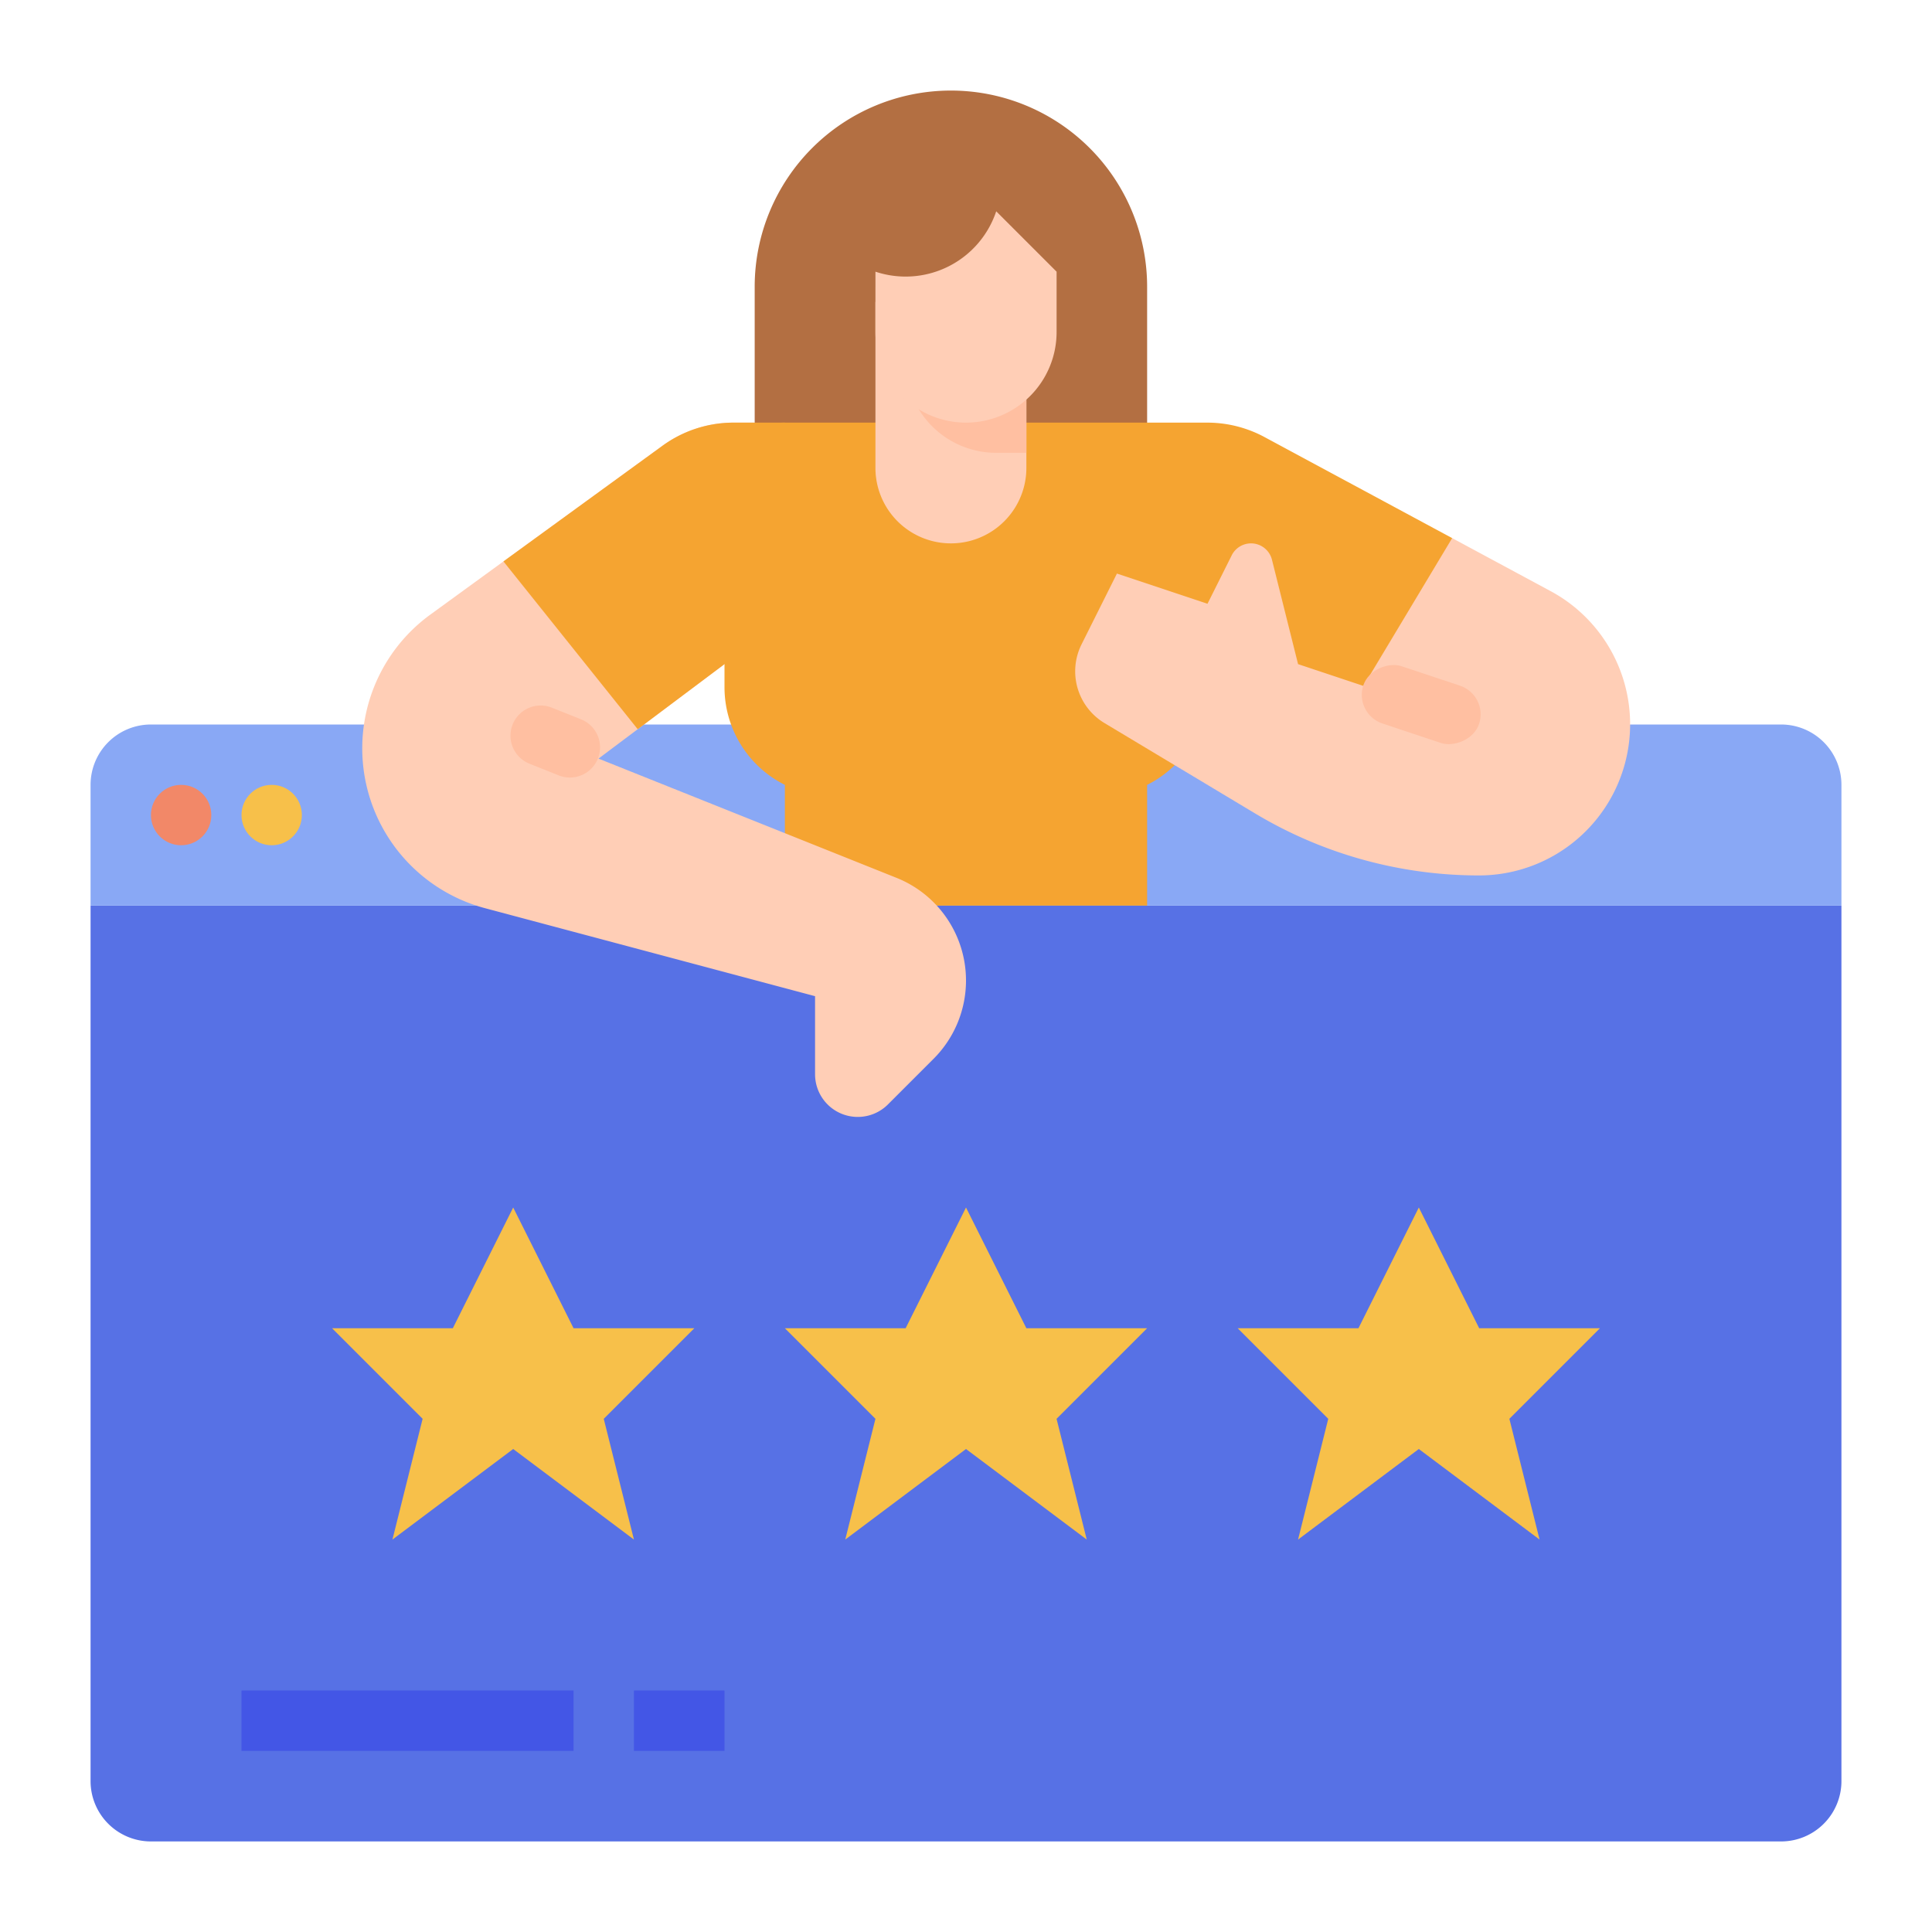 <svg id="flat" height="512" viewBox="0 0 512 512" width="512" xmlns="http://www.w3.org/2000/svg"><path d="m488 240v232a16 16 0 0 1 -16 16h-432a16 16 0 0 1 -16-16v-232z" fill="#5771e5"/><path d="m24 240v-32a16 16 0 0 1 16-16h432a16 16 0 0 1 16 16v32z" fill="#89a8f5"/><path d="m304 128v-52a52 52 0 0 0 -52-52 52 52 0 0 0 -52 52v52z" fill="#b36f42"/><path d="m304 240v-32a28.944 28.944 0 0 0 16-25.889v-6.111l56 24 8.837-57.395-49.734-26.78a32 32 0 0 0 -15.171-3.825h-111.932a16 16 0 0 0 -16 16v54.111a28.944 28.944 0 0 0 16 25.889v32z" fill="#f5a431"/><g fill="#f7c04a"><path d="m256 384 32 24-8-32 24-24h-32l-16-32-16 32h-32l24 24-8 32z"/><path d="m136 384 32 24-8-32 24-24h-32l-16-32-16 32h-32l24 24-8 32z"/><path d="m376 384 32 24-8-32 24-24h-32l-16-32-16 32h-32l24 24-8 32z"/></g><path d="m64 448h88v16h-88z" fill="#4356e6"/><path d="m168 448h24v16h-24z" fill="#4356e6"/><path d="m256 259.85a29.33 29.33 0 0 1 -8.59 20.74l-12.1 12.1a11.255 11.255 0 0 1 -3.67 2.45 11.314 11.314 0 0 1 -15.64-10.45v-20.69l-87.46-23.32a43.84 43.84 0 0 1 -14.49-77.81l19.37-14.09 42.16-30.66a31.995 31.995 0 0 1 18.83-6.12h5.59l-8 64-23 17.25-10.39 7.79 78.96 31.59a29.303 29.303 0 0 1 18.43 27.22z" fill="#ffceb6"/><path d="m147.304 184.347a8 8 0 0 1 8 8v8.35a8 8 0 0 1 -8 8 8 8 0 0 1 -8-8v-8.35a8 8 0 0 1 8-8z" fill="#ffbfa1" transform="matrix(.371 -.928 .928 .371 -89.871 260.299)"/><path d="m208 112v64h-16l-23 17.25-35.58-44.47 42.16-30.66a31.995 31.995 0 0 1 18.83-6.12z" fill="#f5a431"/><path d="m272 80v44a20 20 0 0 1 -40 0v-44z" fill="#ffceb6"/><path d="m272 80v40h-8a24.008 24.008 0 0 1 -24.01-24l.01-16z" fill="#ffbfa1"/><path d="m232.003 71.997-.003 16.003a24.002 24.002 0 0 0 24.003 24 24.003 24.003 0 0 0 24.004-24.003v-16l-16-16a25.299 25.299 0 0 1 -32 16.001z" fill="#ffceb6"/><path d="m384.837 142.605-23.504 39.173-17.333-5.778-6.917-27.668a5.719 5.719 0 0 0 -5.548-4.332 5.719 5.719 0 0 0 -5.115 3.161l-6.419 12.839-24-8-9.374 18.748a16 16 0 0 0 6.079 20.875l39.913 23.948a115.285 115.285 0 0 0 59.314 16.429h0a40.068 40.068 0 0 0 40.068-40.068v-0a40.068 40.068 0 0 0 -21.072-35.278z" fill="#ffceb6"/><rect fill="#ffbfa1" height="32.326" rx="8" transform="matrix(.316 -.949 .949 .316 80.253 485.124)" width="16.001" x="368.666" y="170.726"/><circle cx="48" cy="216" fill="#f28868" r="8"/><circle cx="72" cy="216" fill="#f7c04a" r="8"/></svg>